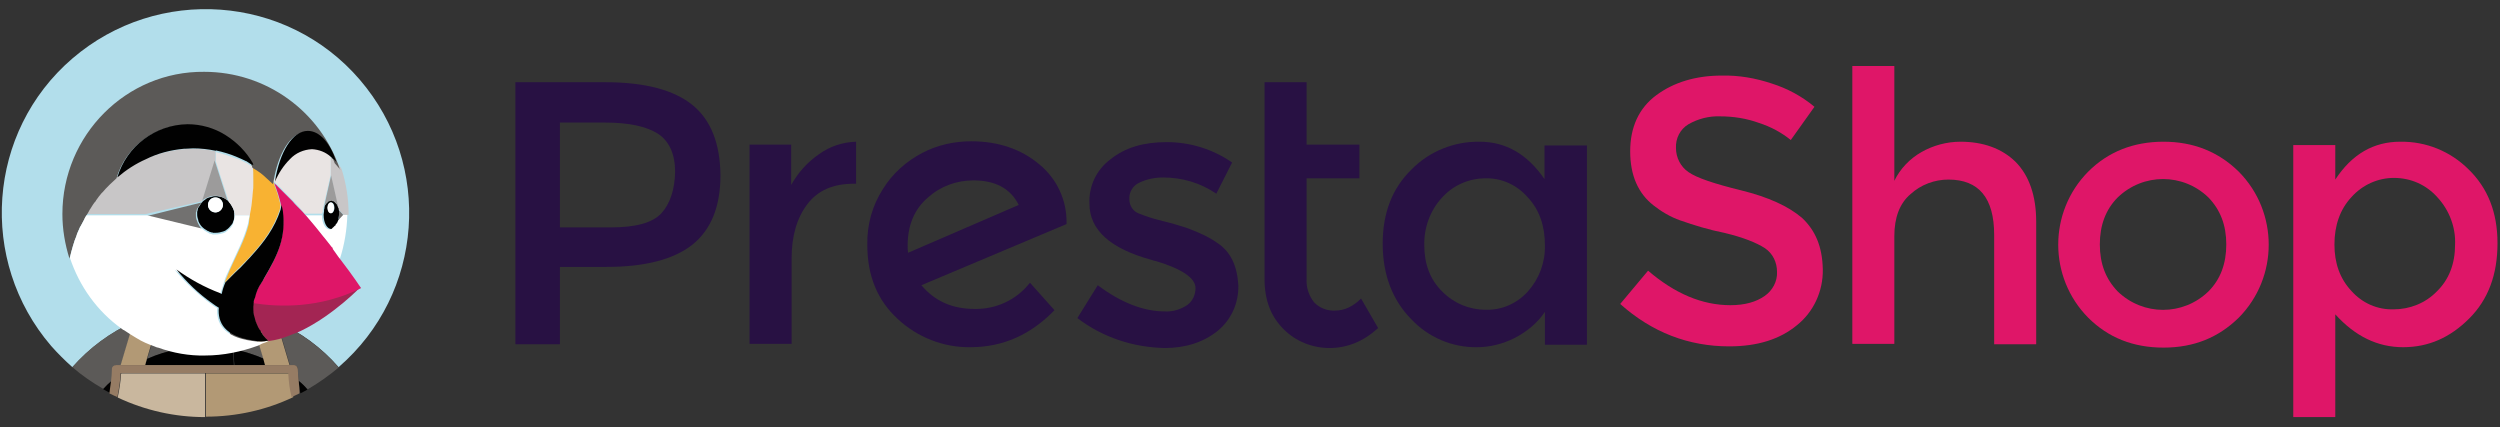 <?xml version="1.0" encoding="UTF-8"?>
<svg xmlns="http://www.w3.org/2000/svg" width="117" height="20" viewBox="0 0 117 20" fill="none">
  <rect x="0" y="0" width="117" height="20" fill="#333333" stroke="none"/>
  <g clip-path="url(#clip0_122_39442)">
    <path d="M42.498 11.83C42.478 11.713 42.478 11.616 42.478 11.499C42.478 10.545 42.79 9.786 43.432 9.24C44.016 8.715 44.775 8.442 45.554 8.442C46.566 8.442 47.287 8.812 47.676 9.591L42.498 11.83ZM49.915 10.447C49.934 9.377 49.467 8.364 48.63 7.683C47.793 6.982 46.722 6.612 45.457 6.612C44.658 6.612 43.86 6.788 43.16 7.157C42.42 7.547 41.777 8.111 41.33 8.832C40.823 9.61 40.57 10.525 40.59 11.46C40.59 12.9 41.057 14.049 42.011 14.925C42.926 15.781 44.152 16.268 45.418 16.249C46.936 16.249 48.24 15.665 49.35 14.516L48.202 13.231C47.579 14.029 46.625 14.477 45.612 14.458C44.561 14.458 43.743 14.088 43.121 13.348L49.915 10.486V10.447Z" fill="#281143"></path>
    <path d="M38.331 7.216C37.786 7.586 37.339 8.092 37.027 8.656V6.768H35.08V16.093H37.047V12.102C37.047 11.031 37.3 10.194 37.786 9.552C38.273 8.91 38.993 8.598 39.967 8.598H40.064V6.632C39.441 6.651 38.838 6.846 38.331 7.216Z" fill="#281143"></path>
    <path d="M56.962 11.363C56.69 11.168 56.378 11.012 56.066 10.876C55.794 10.759 55.502 10.642 55.21 10.564C54.918 10.467 54.587 10.389 54.217 10.292C53.906 10.214 53.614 10.117 53.322 10C53.029 9.902 52.854 9.63 52.854 9.318C52.835 9.007 53.01 8.695 53.302 8.559C53.653 8.384 54.042 8.306 54.431 8.306C55.327 8.306 56.183 8.559 56.923 9.065L57.663 7.605C56.767 6.982 55.697 6.651 54.606 6.651C53.516 6.651 52.66 6.904 51.978 7.45C51.316 7.936 50.947 8.715 50.986 9.533C50.986 10.759 51.959 11.635 53.886 12.161C53.925 12.18 54.003 12.2 54.1 12.219C55.327 12.589 55.95 13.017 55.95 13.485C55.95 13.796 55.813 14.088 55.58 14.263C55.268 14.477 54.898 14.594 54.529 14.575C53.516 14.575 52.465 14.166 51.375 13.348L50.421 14.886C51.005 15.334 51.667 15.684 52.368 15.918C53.049 16.151 53.769 16.268 54.49 16.288C55.502 16.288 56.32 16.015 56.981 15.49C57.624 14.964 57.974 14.185 57.955 13.348C57.896 12.414 57.585 11.771 56.962 11.363Z" fill="#281143"></path>
    <path d="M30.953 9.98C30.544 10.428 29.746 10.642 28.598 10.642H26.203V5.736H28.306C29.415 5.736 30.253 5.911 30.798 6.262C31.323 6.612 31.596 7.216 31.596 8.053C31.576 8.87 31.362 9.532 30.953 9.98ZM32.413 4.918C31.557 4.218 30.194 3.848 28.345 3.848H24.12V16.112H26.203V12.491H28.384C30.194 12.491 31.518 12.141 32.394 11.46C33.27 10.759 33.718 9.688 33.718 8.189C33.698 6.709 33.27 5.619 32.413 4.918Z" fill="#281143"></path>
    <path d="M62.491 14.535C62.121 14.555 61.751 14.418 61.498 14.146C61.264 13.854 61.128 13.465 61.148 13.075V8.345H63.62V6.768H61.148V3.848H59.181V13.056C59.181 14.049 59.473 14.808 60.077 15.411C60.641 15.976 61.42 16.287 62.218 16.287C63.055 16.287 63.815 15.976 64.496 15.353L63.698 13.971C63.328 14.341 62.919 14.535 62.491 14.535Z" fill="#281143"></path>
    <path d="M71.504 13.641C70.998 14.205 70.278 14.517 69.538 14.497C68.779 14.497 68.058 14.205 67.513 13.66C66.929 13.096 66.657 12.356 66.657 11.48C66.637 10.662 66.929 9.845 67.494 9.241C68 8.677 68.74 8.346 69.519 8.346C70.278 8.326 70.998 8.657 71.504 9.241C72.049 9.825 72.302 10.584 72.302 11.48C72.322 12.278 72.03 13.057 71.504 13.641ZM72.283 8.384C71.485 7.216 70.472 6.632 69.246 6.632C68.058 6.613 66.891 7.08 66.053 7.937C65.158 8.813 64.71 9.961 64.71 11.402C64.71 12.843 65.158 14.03 66.034 14.926C66.832 15.782 67.961 16.269 69.129 16.249C69.733 16.249 70.336 16.094 70.881 15.821C71.446 15.529 71.952 15.12 72.302 14.595V16.133H74.269V6.808H72.283V8.384Z" fill="#281143"></path>
    <path d="M103.353 13.64C102.166 14.789 100.297 14.789 99.109 13.64C98.545 13.056 98.272 12.336 98.272 11.44C98.272 10.545 98.545 9.805 99.109 9.24C100.297 8.092 102.166 8.092 103.353 9.24C103.918 9.825 104.19 10.545 104.19 11.44C104.19 12.336 103.918 13.076 103.353 13.64ZM101.251 6.632C99.849 6.632 98.662 7.099 97.727 8.034C95.858 9.922 95.858 12.978 97.727 14.867C98.662 15.801 99.83 16.268 101.251 16.268C102.672 16.268 103.82 15.801 104.774 14.867C106.643 12.978 106.643 9.922 104.774 8.034C103.82 7.099 102.652 6.632 101.251 6.632Z" fill="#DF1668"></path>
    <path d="M114.041 13.641C113.515 14.186 112.776 14.478 112.016 14.478C111.257 14.497 110.556 14.186 110.05 13.621C109.505 13.037 109.252 12.317 109.252 11.441C109.252 10.565 109.505 9.806 110.05 9.222C110.556 8.657 111.277 8.326 112.036 8.326C112.814 8.326 113.535 8.638 114.06 9.222C114.625 9.825 114.936 10.643 114.897 11.46C114.897 12.356 114.605 13.096 114.041 13.641ZM115.54 7.937C114.683 7.08 113.535 6.613 112.328 6.632C111.082 6.632 110.07 7.216 109.291 8.404V6.788H107.325V19.52H109.291V14.711C110.225 15.743 111.277 16.249 112.464 16.249C113.652 16.249 114.664 15.802 115.559 14.906C116.455 14.011 116.883 12.843 116.883 11.383C116.883 9.922 116.416 8.793 115.54 7.937Z" fill="#DF1668"></path>
    <path d="M91.751 6.632C91.108 6.632 90.466 6.807 89.921 7.119C89.376 7.43 88.928 7.897 88.655 8.462V3.089H86.689V16.093H88.655V11.051C88.655 10.175 88.908 9.513 89.414 9.085C89.901 8.637 90.543 8.404 91.186 8.404C92.607 8.404 93.327 9.26 93.327 10.993V16.113H95.294V10.37C95.294 9.163 94.963 8.209 94.32 7.566C93.678 6.943 92.802 6.632 91.751 6.632Z" fill="#DF1668"></path>
    <path d="M84.333 10.195C83.691 9.65 82.757 9.222 81.491 8.91C80.226 8.599 79.408 8.326 79.019 8.053C78.649 7.8 78.435 7.372 78.435 6.924C78.415 6.477 78.629 6.048 79.019 5.815C79.466 5.562 79.973 5.425 80.498 5.445C81.121 5.445 81.744 5.542 82.328 5.756C82.873 5.931 83.379 6.204 83.808 6.554L84.917 4.997C84.333 4.51 83.652 4.14 82.912 3.907C82.153 3.654 81.374 3.518 80.576 3.537C79.369 3.537 78.337 3.848 77.52 4.452C76.702 5.055 76.293 5.951 76.293 7.08C76.293 8.209 76.663 9.046 77.383 9.611C77.753 9.903 78.182 10.156 78.629 10.312C79.291 10.545 79.992 10.759 80.693 10.896C81.588 11.11 82.211 11.363 82.601 11.616C82.971 11.869 83.165 12.278 83.165 12.726C83.185 13.173 82.951 13.602 82.581 13.855C82.192 14.127 81.666 14.283 80.985 14.283C79.661 14.283 78.376 13.738 77.13 12.667L75.826 14.225C77.306 15.549 79.019 16.21 80.927 16.21C82.25 16.21 83.302 15.879 84.1 15.217C84.879 14.595 85.326 13.621 85.307 12.609C85.287 11.538 84.956 10.779 84.333 10.195Z" fill="#DF1668"></path>
    <path d="M6.249 15.061C6.405 15.003 6.561 14.925 6.716 14.886C6.891 14.828 7.067 14.75 7.242 14.711C7.476 14.652 7.69 14.575 7.923 14.536C8.235 14.477 8.546 14.419 8.858 14.38C8.682 14.944 8.488 15.489 8.274 16.035C8.293 16.132 8.293 16.249 8.293 16.346C9.169 16.171 10.045 16.171 10.921 16.346C10.921 16.249 10.921 16.132 10.941 16.035C10.727 15.489 10.532 14.925 10.357 14.38C10.668 14.419 10.98 14.477 11.291 14.536C11.525 14.575 11.758 14.652 11.973 14.711C12.148 14.769 12.323 14.828 12.498 14.886C12.654 14.944 12.81 15.003 12.965 15.061C14.075 15.548 15.048 16.268 15.847 17.183C19.837 13.737 20.266 7.722 16.839 3.731C13.413 -0.26 7.378 -0.688 3.387 2.738C-0.604 6.165 -1.032 12.2 2.394 16.19C2.706 16.541 3.037 16.872 3.387 17.183C4.186 16.288 5.159 15.567 6.249 15.061Z" fill="#B2DEEB"></path>
    <path d="M6.891 16.794C7.339 16.599 7.826 16.443 8.313 16.346C8.313 16.249 8.313 16.132 8.293 16.035C8.507 15.489 8.702 14.925 8.877 14.38C8.566 14.419 8.254 14.477 7.943 14.536C7.709 14.575 7.475 14.652 7.261 14.711C7.086 14.769 6.911 14.828 6.736 14.886L7.437 15.042L6.891 16.794Z" fill="#5C5A58"></path>
    <path d="M5.256 17.826C5.276 17.651 5.295 17.456 5.295 17.281C5.295 17.183 5.373 17.086 5.47 17.086C5.47 17.086 5.47 17.086 5.49 17.086H5.665L6.269 15.062C5.159 15.548 4.186 16.268 3.387 17.183C3.835 17.573 4.322 17.904 4.828 18.196C4.964 18.059 5.1 17.943 5.256 17.826Z" fill="#5C5A58"></path>
    <path d="M12.965 15.062L13.569 17.086H13.744C13.841 17.086 13.939 17.164 13.939 17.261C13.939 17.261 13.939 17.261 13.939 17.281C13.939 17.456 13.958 17.651 13.978 17.826C14.133 17.962 14.27 18.099 14.406 18.215C14.912 17.923 15.399 17.573 15.847 17.203C15.068 16.288 14.075 15.568 12.965 15.062Z" fill="#5C5A58"></path>
    <path d="M11.817 15.042L12.498 14.886C12.323 14.828 12.148 14.75 11.973 14.711C11.739 14.652 11.525 14.575 11.291 14.536C10.98 14.477 10.668 14.419 10.357 14.38C10.532 14.944 10.727 15.489 10.941 16.035C10.921 16.132 10.921 16.249 10.921 16.346C11.408 16.443 11.875 16.58 12.342 16.794L11.817 15.042Z" fill="#5C5A58"></path>
    <path d="M9.597 17.086H10.941C10.921 16.833 10.902 16.599 10.902 16.346C10.026 16.171 9.15 16.171 8.274 16.346C8.274 16.599 8.274 16.833 8.235 17.086H9.597Z" fill="#010101"></path>
    <path d="M4.828 18.215C4.945 18.273 5.061 18.351 5.159 18.39C5.198 18.195 5.217 18.02 5.237 17.806C5.081 17.942 4.945 18.078 4.828 18.215Z" fill="#010101"></path>
    <path d="M6.794 17.085H8.274C8.293 16.832 8.313 16.599 8.313 16.346C7.826 16.443 7.359 16.579 6.892 16.794L6.794 17.085Z" fill="#010101"></path>
    <path d="M13.978 17.825C13.997 18.02 14.017 18.215 14.056 18.409C14.172 18.351 14.289 18.292 14.386 18.234C14.27 18.078 14.133 17.942 13.978 17.825Z" fill="#010101"></path>
    <path d="M12.44 17.085L12.362 16.794C11.914 16.599 11.428 16.443 10.941 16.346C10.941 16.599 10.941 16.832 10.98 17.085H12.44Z" fill="#010101"></path>
    <path d="M6.794 17.086L6.872 16.794L7.398 15.041L6.716 14.886C6.56 14.944 6.405 15.002 6.249 15.061L5.646 17.086H6.794Z" fill="#B29975"></path>
    <path d="M12.323 16.794L12.401 17.086H13.549L12.946 15.061C12.79 15.002 12.634 14.925 12.479 14.886L11.797 15.041L12.323 16.794Z" fill="#B29975"></path>
    <path d="M9.597 17.476H5.684L5.665 17.495C5.646 17.865 5.587 18.235 5.509 18.605C6.794 19.208 8.176 19.52 9.597 19.52V17.476Z" fill="#C9B79E"></path>
    <path d="M13.569 17.476C13.549 17.476 13.549 17.495 13.569 17.476V17.476Z" fill="#B29975"></path>
    <path d="M13.549 17.476H9.636V19.5C11.057 19.5 12.459 19.189 13.725 18.585C13.647 18.215 13.588 17.846 13.569 17.476C13.549 17.495 13.549 17.476 13.549 17.476Z" fill="#B29975"></path>
    <path d="M13.978 17.826C13.958 17.651 13.939 17.456 13.939 17.281C13.939 17.183 13.861 17.086 13.764 17.086H13.744H5.431C5.334 17.086 5.237 17.164 5.237 17.261C5.237 17.261 5.237 17.261 5.237 17.281C5.237 17.456 5.217 17.651 5.198 17.826C5.178 18.001 5.139 18.215 5.12 18.41C5.237 18.468 5.354 18.526 5.49 18.585C5.568 18.215 5.626 17.845 5.646 17.475V17.456H13.491V17.475C13.511 17.845 13.549 18.215 13.647 18.585C13.764 18.526 13.9 18.468 14.017 18.41C14.017 18.215 13.997 18.02 13.978 17.826Z" fill="#967C64"></path>
    <path d="M12.342 15.722C12.304 15.683 12.284 15.644 12.265 15.605C12.284 15.644 12.304 15.703 12.342 15.722Z" fill="#5C5A58"></path>
    <path d="M15.963 7.858C15.886 7.741 15.808 7.644 15.71 7.546C15.671 7.507 15.632 7.468 15.594 7.429C15.574 7.41 15.555 7.39 15.535 7.39L15.477 7.332V8.208L15.827 9.765C15.827 9.785 15.827 9.785 15.847 9.804L16.08 10.057H16.314V9.999C16.314 9.279 16.197 8.578 15.983 7.897C15.963 7.877 15.963 7.877 15.963 7.858Z" fill="#C8C6C7"></path>
    <path d="M15.847 9.902C15.847 9.941 15.866 9.98 15.866 10.038V10.058V10.194V10.214C15.866 10.252 15.847 10.291 15.847 10.33L16.08 10.077L15.847 9.824C15.827 9.824 15.847 9.883 15.847 9.902Z" fill="#727170"></path>
    <path d="M15.847 10.194C15.847 10.135 15.866 10.116 15.866 10.057V9.882C15.866 9.843 15.847 9.804 15.847 9.765C15.847 9.726 15.847 9.746 15.827 9.726C15.808 9.648 15.788 9.59 15.749 9.532L15.73 9.512C15.71 9.493 15.71 9.473 15.691 9.473L15.632 9.415L15.613 9.395C15.594 9.376 15.574 9.376 15.555 9.376H15.574C15.555 9.376 15.535 9.356 15.516 9.356C15.496 9.356 15.477 9.356 15.457 9.376H15.438C15.418 9.376 15.399 9.395 15.399 9.395C15.399 9.395 15.379 9.395 15.379 9.415L15.321 9.473C15.302 9.493 15.302 9.512 15.282 9.512L15.263 9.532C15.224 9.59 15.185 9.648 15.185 9.726V9.746C15.165 9.785 15.165 9.824 15.165 9.863V9.902C15.165 9.94 15.146 9.979 15.146 10.038V10.057C15.146 10.427 15.302 10.719 15.516 10.719C15.555 10.719 15.574 10.7 15.613 10.68C15.613 10.68 15.632 10.68 15.632 10.661C15.652 10.661 15.671 10.641 15.671 10.622L15.691 10.602L15.73 10.563C15.749 10.544 15.749 10.524 15.769 10.505C15.788 10.486 15.788 10.486 15.788 10.466C15.788 10.447 15.808 10.427 15.827 10.408C15.827 10.408 15.827 10.388 15.847 10.388C15.866 10.349 15.866 10.33 15.886 10.291C15.827 10.291 15.847 10.252 15.847 10.194ZM15.496 9.979C15.418 9.979 15.34 9.863 15.34 9.726C15.34 9.59 15.399 9.473 15.496 9.473C15.594 9.473 15.652 9.59 15.652 9.726C15.652 9.863 15.574 9.979 15.496 9.979Z" fill="#010101"></path>
    <path d="M15.477 9.98C15.563 9.98 15.633 9.866 15.633 9.727C15.633 9.587 15.563 9.474 15.477 9.474C15.391 9.474 15.321 9.587 15.321 9.727C15.321 9.866 15.391 9.98 15.477 9.98Z" fill="white"></path>
    <path d="M15.146 9.765C15.165 9.688 15.185 9.629 15.224 9.571L15.243 9.551C15.263 9.532 15.263 9.512 15.282 9.512L15.34 9.454L15.36 9.434C15.379 9.415 15.399 9.415 15.418 9.415H15.438C15.457 9.415 15.477 9.396 15.496 9.396C15.516 9.396 15.535 9.396 15.555 9.415H15.574C15.594 9.415 15.613 9.434 15.632 9.434C15.632 9.434 15.652 9.434 15.652 9.454L15.71 9.512C15.73 9.532 15.73 9.551 15.749 9.551L15.769 9.571C15.808 9.629 15.827 9.688 15.847 9.765L15.496 8.208L15.146 9.765Z" fill="#9C9B9B"></path>
    <path d="M10.96 10.038V9.941C10.96 9.921 10.96 9.882 10.941 9.863C10.941 9.824 10.921 9.805 10.921 9.785C10.902 9.746 10.902 9.727 10.882 9.707C10.863 9.688 10.844 9.649 10.844 9.629C10.805 9.552 10.746 9.474 10.688 9.415C10.61 9.337 10.512 9.279 10.415 9.24C10.357 9.221 10.318 9.201 10.259 9.201C10.201 9.182 10.143 9.182 10.104 9.182C10.045 9.182 9.987 9.182 9.948 9.201L9.792 9.24C9.734 9.26 9.675 9.279 9.636 9.318C9.578 9.357 9.559 9.376 9.5 9.415C9.442 9.474 9.383 9.552 9.344 9.629C9.325 9.649 9.325 9.668 9.306 9.688C9.286 9.707 9.286 9.727 9.267 9.746V9.766C9.267 9.785 9.247 9.824 9.247 9.824V9.844C9.247 9.863 9.247 9.882 9.228 9.902V10.019C9.228 10.077 9.228 10.136 9.247 10.194C9.267 10.252 9.286 10.311 9.286 10.35C9.325 10.447 9.383 10.544 9.461 10.622C9.52 10.681 9.598 10.739 9.675 10.778C9.695 10.797 9.734 10.817 9.753 10.817C9.773 10.836 9.812 10.836 9.812 10.856H9.831C9.851 10.856 9.89 10.875 9.89 10.875H9.909C9.928 10.875 9.948 10.875 9.967 10.895H10.084C10.201 10.895 10.318 10.875 10.435 10.836C10.493 10.817 10.552 10.797 10.59 10.758C10.688 10.7 10.766 10.603 10.844 10.505C10.882 10.466 10.902 10.408 10.921 10.35C10.96 10.252 10.98 10.136 10.96 10.038ZM10.084 9.941C9.89 9.941 9.734 9.785 9.734 9.59C9.734 9.396 9.89 9.24 10.084 9.24C10.279 9.24 10.435 9.396 10.435 9.59C10.415 9.785 10.259 9.941 10.084 9.941Z" fill="#010101"></path>
    <path d="M10.084 9.941C10.278 9.941 10.435 9.784 10.435 9.591C10.435 9.397 10.278 9.24 10.084 9.24C9.891 9.24 9.734 9.397 9.734 9.591C9.734 9.784 9.891 9.941 10.084 9.941Z" fill="white"></path>
    <path d="M9.461 9.415L10.084 7.526V7.079C9.734 7.001 9.383 6.962 9.014 6.962C8.897 6.962 8.78 6.962 8.644 6.981H8.585C7.962 7.04 7.359 7.196 6.775 7.449C6.288 7.663 5.84 7.955 5.432 8.305C5.315 8.403 5.217 8.5 5.12 8.597L5.081 8.636C4.984 8.733 4.906 8.831 4.809 8.928C4.789 8.948 4.77 8.967 4.75 8.987C4.672 9.084 4.575 9.201 4.478 9.317C4.478 9.337 4.458 9.337 4.458 9.356C4.38 9.473 4.302 9.571 4.225 9.687C4.205 9.707 4.186 9.746 4.166 9.746C4.108 9.843 4.049 9.94 4.01 10.018H6.814L9.461 9.415Z" fill="#C8C6C7"></path>
    <path d="M11.836 9.201C11.836 9.143 11.856 9.045 11.856 8.987C11.856 8.89 11.875 8.792 11.875 8.695V8.403C11.875 8.208 11.856 8.014 11.856 7.8H11.836C11.797 7.78 11.7 7.741 11.622 7.683C11.603 7.663 11.583 7.663 11.564 7.644C11.564 7.644 11.544 7.624 11.525 7.624C11.505 7.624 11.505 7.605 11.486 7.605C11.35 7.546 11.233 7.469 11.097 7.43C10.765 7.313 10.435 7.196 10.104 7.118V7.566L10.707 9.454C10.765 9.513 10.824 9.591 10.863 9.668C10.882 9.707 10.902 9.727 10.902 9.746C10.921 9.785 10.921 9.805 10.941 9.824C10.96 9.844 10.96 9.883 10.96 9.902C10.96 9.921 10.96 9.96 10.98 9.98V10.077H11.739C11.778 9.805 11.817 9.513 11.856 9.24V9.201H11.836Z" fill="#E9E4E3"></path>
    <path d="M10.98 12.744L11.466 12.258C11.564 12.16 11.642 12.082 11.719 11.985C12.342 11.304 12.81 10.661 13.082 9.844C13.082 9.824 13.102 9.785 13.102 9.766V9.746C13.102 9.707 13.121 9.688 13.121 9.649V9.571C13.043 9.221 12.926 8.851 12.79 8.52L12.732 8.462C12.673 8.403 12.576 8.325 12.518 8.267C12.303 8.072 12.07 7.916 11.836 7.761C11.856 7.955 11.856 8.15 11.856 8.364V8.656C11.856 8.754 11.856 8.851 11.836 8.948C11.836 9.007 11.817 9.104 11.817 9.162V9.182C11.797 9.454 11.758 9.746 11.7 10.019L11.642 10.486C11.466 11.226 11.077 11.907 10.765 12.608C10.688 12.783 10.61 12.978 10.532 13.173C10.532 13.192 10.512 13.212 10.512 13.231L10.765 12.978C10.824 12.881 10.921 12.822 10.98 12.744Z" fill="#F8B232"></path>
    <path d="M9.461 9.395C9.5 9.356 9.539 9.317 9.598 9.298C9.637 9.259 9.695 9.259 9.753 9.22C9.812 9.201 9.851 9.181 9.909 9.181C9.967 9.162 10.006 9.162 10.065 9.162C10.123 9.162 10.182 9.162 10.22 9.181L10.376 9.22C10.474 9.259 10.571 9.317 10.649 9.395L10.045 7.507L9.461 9.395Z" fill="#9C9B9B"></path>
    <path d="M9.247 10.408C9.228 10.35 9.208 10.291 9.189 10.252C9.169 10.194 9.169 10.136 9.169 10.077V9.96C9.169 9.941 9.169 9.921 9.189 9.902V9.882C9.189 9.863 9.208 9.824 9.208 9.824V9.805C9.208 9.785 9.228 9.766 9.247 9.746C9.267 9.707 9.267 9.688 9.286 9.688C9.325 9.61 9.383 9.532 9.442 9.474L6.853 10.116L9.442 10.739C9.345 10.603 9.286 10.505 9.247 10.408Z" fill="#727170"></path>
    <path d="M15.107 9.902V9.863C15.107 9.824 15.126 9.805 15.126 9.747V9.727L15.477 8.17V7.274C15.224 7.06 14.912 6.924 14.581 6.904C14.192 6.924 13.822 7.099 13.549 7.372C13.257 7.683 13.004 8.033 12.829 8.403C12.81 8.423 12.81 8.442 12.79 8.462C12.849 8.52 12.907 8.559 12.946 8.617C13.082 8.734 13.199 8.851 13.316 8.987L13.472 9.143L13.647 9.318C13.725 9.396 13.803 9.474 13.88 9.571L13.978 9.669C14.056 9.766 14.153 9.863 14.231 9.961L14.27 10H15.068V9.98C15.087 9.98 15.087 9.941 15.107 9.902Z" fill="#E9E4E3"></path>
    <path d="M3.582 11.031C3.621 10.875 3.679 10.758 3.738 10.642L3.796 10.544L3.952 10.252C3.971 10.213 3.991 10.174 4.01 10.135C4.03 10.116 4.03 10.097 4.049 10.077C4.108 9.98 4.166 9.882 4.205 9.804C4.224 9.785 4.244 9.746 4.244 9.746C4.322 9.629 4.38 9.512 4.478 9.415C4.478 9.396 4.497 9.396 4.497 9.376C4.575 9.259 4.653 9.162 4.75 9.045C4.77 9.026 4.789 9.006 4.809 8.987C4.886 8.89 4.984 8.792 5.081 8.695L5.139 8.636C5.237 8.539 5.354 8.442 5.451 8.344C5.879 6.884 7.223 5.872 8.741 5.853C9.364 5.853 9.987 6.028 10.512 6.378C11.058 6.709 11.505 7.196 11.797 7.78V7.799C11.797 7.819 11.817 7.838 11.817 7.858C12.07 7.994 12.303 8.169 12.498 8.364C12.557 8.422 12.654 8.5 12.712 8.559L12.771 8.617C12.771 8.598 12.79 8.578 12.79 8.559C13.004 7.176 13.608 6.184 14.328 6.184C14.873 6.184 15.341 6.748 15.652 7.605V7.624L15.905 7.916C15.905 7.936 15.905 7.955 15.925 7.955L15.905 7.916C14.99 5.191 12.44 3.361 9.559 3.361C5.918 3.322 2.92 6.32 2.92 10.019C2.92 10.72 3.037 11.42 3.251 12.102L3.407 11.518C3.465 11.323 3.524 11.167 3.582 11.031Z" fill="#5C5A58"></path>
    <path d="M16.061 10.058L15.827 10.311C15.808 10.35 15.808 10.369 15.788 10.408C15.788 10.408 15.788 10.428 15.769 10.428C15.749 10.447 15.749 10.486 15.73 10.486C15.71 10.486 15.71 10.505 15.71 10.525C15.71 10.544 15.691 10.564 15.671 10.564L15.613 10.622L15.594 10.642C15.574 10.661 15.555 10.661 15.555 10.681C15.555 10.7 15.535 10.681 15.535 10.7C15.496 10.72 15.477 10.739 15.438 10.739C15.224 10.739 15.068 10.447 15.068 10.077H14.289C14.445 10.233 14.562 10.408 14.717 10.583L15.107 11.07L15.126 11.089C15.263 11.245 15.379 11.401 15.496 11.557C15.516 11.576 15.516 11.596 15.535 11.615C15.671 11.771 15.788 11.965 15.905 12.121C16.119 11.459 16.236 10.758 16.255 10.058H16.061Z" fill="white"></path>
    <path d="M8.605 6.962H8.663C8.78 6.962 8.916 6.943 9.033 6.943C9.383 6.943 9.753 6.982 10.104 7.059V7.04C10.454 7.118 10.785 7.215 11.097 7.351C11.233 7.41 11.369 7.468 11.486 7.527C11.486 7.527 11.505 7.546 11.525 7.546C11.544 7.546 11.544 7.546 11.564 7.566C11.583 7.585 11.603 7.585 11.622 7.604C11.7 7.663 11.797 7.702 11.836 7.721H11.856C11.856 7.702 11.836 7.682 11.836 7.663V7.643C11.525 7.098 11.077 6.651 10.551 6.32C10.026 5.989 9.403 5.813 8.78 5.813C7.261 5.833 5.918 6.845 5.49 8.305C5.899 7.955 6.346 7.663 6.833 7.449C7.378 7.176 7.982 7.02 8.605 6.962Z" fill="#010101"></path>
    <path d="M13.569 7.449C13.841 7.157 14.211 7.001 14.601 6.982C14.932 7.001 15.243 7.118 15.496 7.351C15.535 7.371 15.535 7.41 15.555 7.41C15.574 7.429 15.594 7.449 15.613 7.449L15.73 7.566V7.546C15.438 6.67 14.951 6.125 14.406 6.125C13.686 6.125 13.082 7.118 12.868 8.5C13.043 8.091 13.277 7.741 13.569 7.449Z" fill="#010101"></path>
    <path d="M7.223 16.209C7.281 16.229 7.339 16.268 7.398 16.268C8.099 16.521 8.858 16.657 9.598 16.638C10.454 16.638 11.291 16.462 12.089 16.171C12.128 16.151 12.167 16.132 12.206 16.112C12.265 16.073 12.342 16.054 12.401 16.034C12.459 16.015 12.518 15.976 12.557 15.956H12.498C12.265 15.995 12.031 15.995 11.797 15.956C10.415 15.762 10.123 15.1 10.162 14.418C10.065 14.36 9.967 14.302 9.87 14.224C9.247 13.757 8.683 13.231 8.176 12.627C8.799 13.075 9.5 13.445 10.22 13.737C10.259 13.757 10.279 13.757 10.298 13.776C10.357 13.581 10.435 13.406 10.474 13.231C10.474 13.211 10.493 13.192 10.493 13.172C10.552 12.978 10.629 12.803 10.727 12.608C11.038 11.907 11.408 11.226 11.603 10.486L11.681 10.077H10.98C10.98 10.194 10.96 10.311 10.921 10.428C10.902 10.486 10.882 10.525 10.844 10.583C10.785 10.681 10.688 10.758 10.59 10.836C10.552 10.875 10.493 10.895 10.435 10.914C10.318 10.953 10.201 10.973 10.084 10.973H9.967C9.948 10.973 9.929 10.973 9.909 10.953H9.89C9.87 10.953 9.831 10.934 9.831 10.934H9.812C9.792 10.914 9.753 10.914 9.753 10.895C9.714 10.875 9.714 10.875 9.675 10.856C9.598 10.817 9.52 10.758 9.461 10.7L6.892 10.077H4.049C4.03 10.097 4.03 10.116 4.01 10.136C3.991 10.175 3.952 10.213 3.952 10.252L3.796 10.544L3.738 10.642C3.699 10.778 3.621 10.895 3.582 11.012V11.031C3.524 11.167 3.465 11.323 3.426 11.479C3.368 11.674 3.31 11.868 3.271 12.063C3.718 13.406 4.555 14.574 5.704 15.392C5.743 15.411 5.762 15.45 5.801 15.45C5.996 15.586 6.191 15.703 6.385 15.82C6.658 15.995 6.95 16.112 7.223 16.209Z" fill="white"></path>
    <path d="M11.856 14.146C11.836 14.224 11.836 14.282 11.836 14.36C11.836 14.477 11.836 14.594 11.856 14.711C11.875 14.789 11.895 14.866 11.914 14.925C11.953 15.022 11.973 15.12 12.011 15.197C12.05 15.275 12.089 15.373 12.148 15.45C12.167 15.47 12.187 15.509 12.206 15.509C12.226 15.509 12.245 15.567 12.265 15.606C12.303 15.645 12.323 15.684 12.342 15.723C12.401 15.801 12.479 15.879 12.557 15.937V15.957H12.595C12.907 15.918 13.199 15.84 13.491 15.723C13.647 15.665 13.783 15.606 13.939 15.548C13.997 15.528 14.017 15.509 14.075 15.489C15.613 14.75 16.878 13.426 16.878 13.426C14.971 14.399 13.102 14.341 11.856 14.146Z" fill="#A32553"></path>
    <path d="M15.535 11.576C15.418 11.42 15.282 11.265 15.165 11.109L15.146 11.089L14.756 10.603C14.62 10.447 14.484 10.272 14.328 10.097L14.289 10.058C14.211 9.96 14.114 9.863 14.017 9.766L13.919 9.668C13.841 9.59 13.764 9.512 13.686 9.415L13.511 9.24L13.355 9.084C13.238 8.967 13.102 8.831 12.985 8.714C12.946 8.656 12.868 8.617 12.829 8.559C12.965 8.909 13.082 9.259 13.16 9.629C13.18 9.727 13.199 9.805 13.219 9.902C13.374 11.148 12.985 11.965 12.342 13.056C12.303 13.133 12.245 13.211 12.187 13.289C12.05 13.503 11.953 13.737 11.895 13.971C11.875 14.029 11.856 14.126 11.836 14.185C13.082 14.379 14.971 14.438 16.898 13.484C16.898 13.484 16.528 12.919 15.944 12.16C15.808 12.004 15.691 11.81 15.574 11.654C15.574 11.595 15.555 11.576 15.535 11.576Z" fill="#DF1668"></path>
    <path d="M12.557 15.937C12.479 15.879 12.401 15.801 12.342 15.723C12.303 15.684 12.284 15.645 12.265 15.606C12.245 15.567 12.206 15.548 12.206 15.509C12.206 15.47 12.167 15.451 12.167 15.451C12.109 15.373 12.07 15.295 12.031 15.197C11.992 15.1 11.953 15.022 11.934 14.925C11.914 14.867 11.895 14.789 11.875 14.711C11.856 14.594 11.856 14.477 11.856 14.36C11.856 14.302 11.875 14.224 11.875 14.146C11.875 14.068 11.895 14.01 11.934 13.932C11.992 13.679 12.089 13.445 12.226 13.251C12.284 13.173 12.323 13.095 12.362 13.017C13.004 11.927 13.394 11.129 13.238 9.863C13.219 9.785 13.199 9.688 13.18 9.591C13.16 9.649 13.16 9.708 13.141 9.747V9.766C13.141 9.805 13.121 9.824 13.121 9.844C12.849 10.662 12.381 11.304 11.758 11.985C11.681 12.083 11.583 12.161 11.505 12.258C11.35 12.433 11.194 12.589 11.019 12.745L10.805 12.959L10.551 13.212C10.474 13.387 10.415 13.562 10.376 13.757C10.337 13.737 10.318 13.737 10.298 13.718C9.578 13.445 8.897 13.075 8.254 12.608C8.741 13.212 9.306 13.757 9.948 14.205C10.045 14.283 10.143 14.341 10.24 14.399C10.182 15.081 10.493 15.743 11.875 15.937C12.109 15.996 12.342 15.996 12.557 15.937C12.557 15.957 12.557 15.957 12.557 15.937Z" fill="#010101"></path>
  </g>
  <defs>
    <clipPath id="clip0_122_39442">
      <rect width="117" height="19.273" fill="white" transform="translate(0 0.363)"></rect>
    </clipPath>
  </defs>
</svg>
